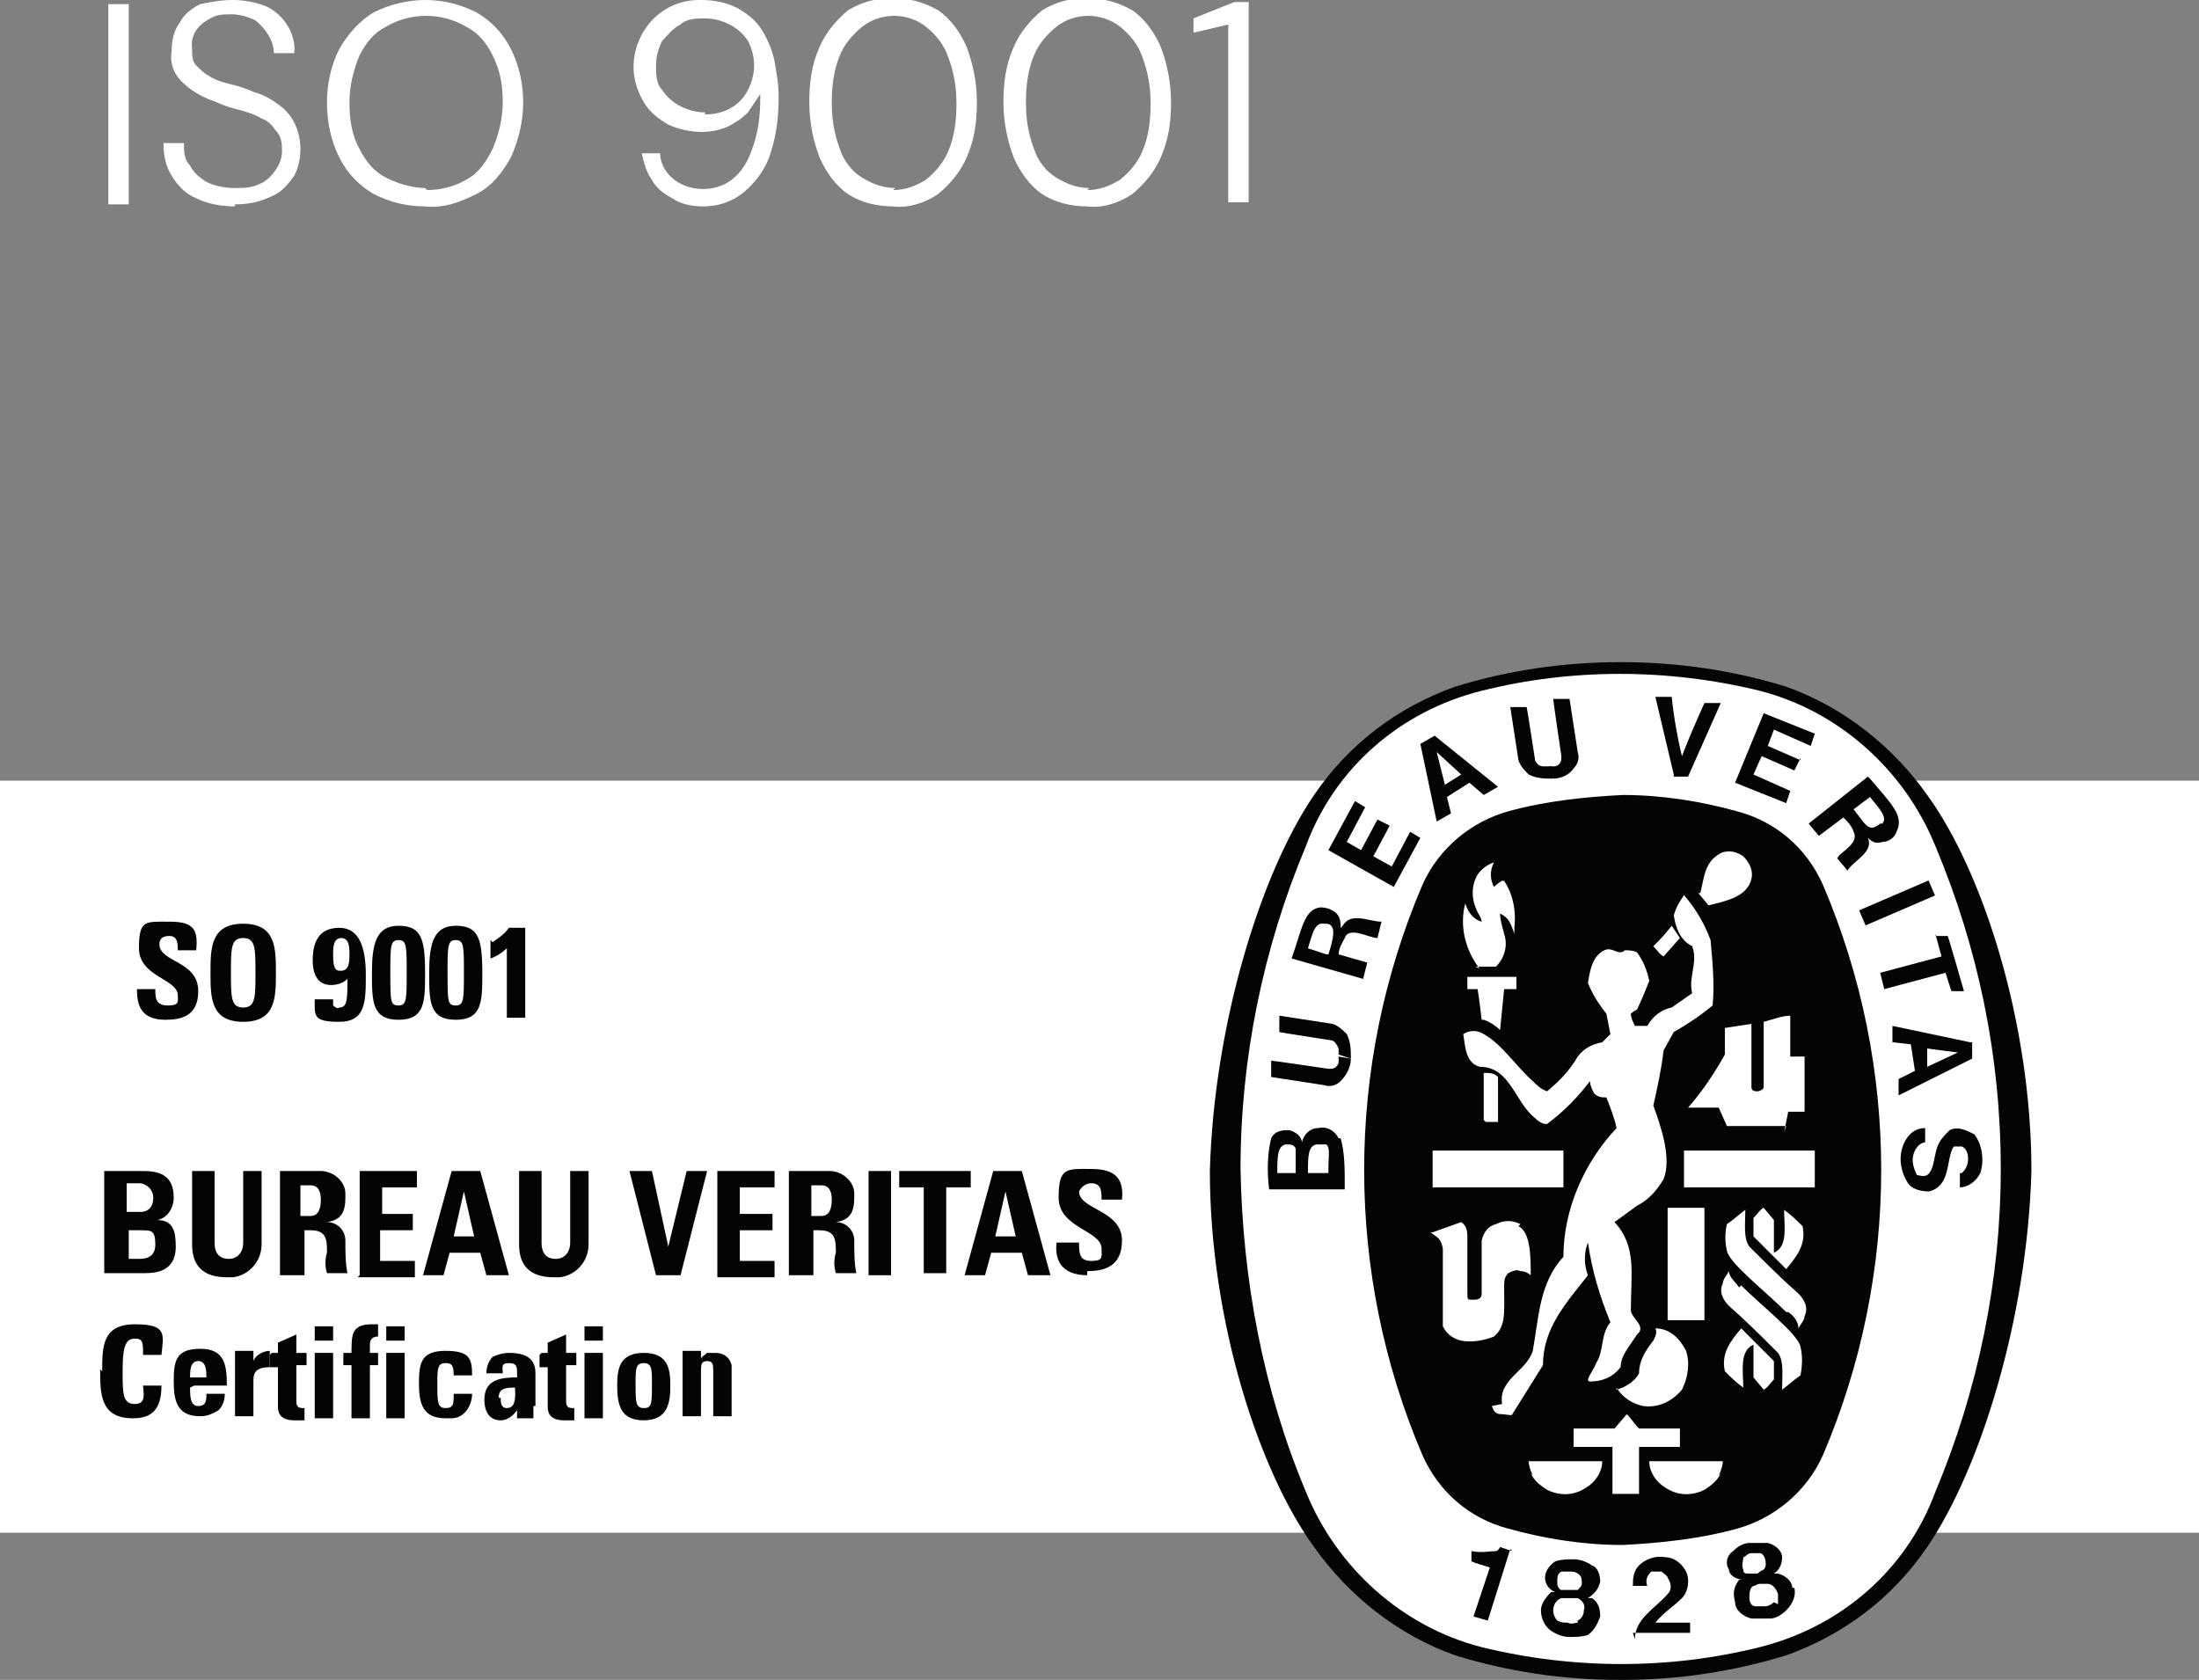 <?xml version="1.0" encoding="UTF-8"?><svg id="Livello_1" xmlns="http://www.w3.org/2000/svg" xmlns:xlink="http://www.w3.org/1999/xlink" viewBox="0 0 107.6 82.2"><rect x="0" y="0" width="107.6" height="82.2" fill="#808080" stroke="none"/><defs><style>.cls-1{fill:none;}.cls-2{fill:#040405;}.cls-3{fill:#fff;}.cls-4{clip-path:url(#clippath);}</style><clipPath id="clippath"><rect class="cls-1" y="31" width="285.9" height="51.2"/></clipPath></defs><g id="Raggruppa_757"><path id="Tracciato_13585" class="cls-3" d="M5.3,10V.2h1v9.8h-1ZM11.5,10.1c-.6,0-1.3-.1-1.9-.4-.5-.2-.9-.6-1.2-1.1s-.4-1-.4-1.6h1c0,.4,0,.8.3,1.1.2.4.5.6.8.8.4.2.9.3,1.4.3.4,0,.8,0,1.2-.2.3-.1.6-.4.8-.7s.3-.6.3-.9,0-.7-.3-1c-.2-.3-.4-.5-.7-.6-.3-.2-.7-.3-1-.4-.4-.1-.8-.2-1.2-.4-.6-.2-1.2-.5-1.7-1-.4-.4-.6-.9-.5-1.5,0-.5.1-1,.4-1.4.2-.4.6-.7,1-.9C10.3.1,10.8,0,11.4,0,11.9,0,12.5.1,13,.3c.9.4,1.5,1.4,1.4,2.3h-1c0-.6-.4-1.2-.9-1.6-.4-.2-.8-.3-1.2-.3-.3,0-.7,0-1,.2-.6.3-1,.8-.9,1.5,0,.3,0,.6.2.8.2.2.4.4.6.5.3.2.6.3,1,.4.4.1.8.2,1.2.4.4.1.8.3,1.2.6.3.2.6.5.8.9.4.8.4,1.8,0,2.6-.3.4-.6.8-1.1,1-.6.3-1.2.4-1.8.4v.1ZM20.8,10.1c-.9,0-1.7-.2-2.5-.6-.7-.4-1.3-1-1.7-1.8-.4-.8-.6-1.7-.6-2.7,0-.9.2-1.8.6-2.6.4-.7,1-1.4,1.7-1.8C19.1.2,20,0,20.8,0c.9,0,1.7.2,2.5.6.7.4,1.3,1,1.7,1.8.4.8.6,1.7.6,2.6s-.2,1.8-.6,2.7c-.4.7-.9,1.4-1.7,1.8s-1.6.7-2.5.6ZM20.9,9.3c.7,0,1.4-.2,1.9-.5.6-.3,1-.9,1.3-1.5.3-.7.5-1.5.5-2.3s-.1-1.5-.5-2.3c-.3-.6-.7-1.1-1.3-1.4-1.2-.7-2.7-.7-3.9,0-.6.3-1,.8-1.3,1.4-.3.7-.5,1.5-.5,2.3s.1,1.6.5,2.3c.3.6.7,1.1,1.3,1.4s1.3.5,1.9.5l.1.1ZM34.4,10.1c-.5,0-1.1-.1-1.5-.4-.4-.2-.8-.5-1-.9-.3-.4-.4-.9-.5-1.3h.9c0,.5.3,1,.7,1.3.8.6,2,.6,2.8,0,.5-.4.8-.9,1-1.5.3-.8.4-1.6.4-2.5v-.2c-.2.3-.4.6-.6.9-.3.3-.6.5-1,.7-.9.4-2,.3-2.9-.1-.5-.3-.9-.6-1.2-1.1-.3-.5-.5-1.1-.5-1.7C31,1.5,32.4,0,34.2,0h.1c.6,0,1.2.1,1.8.4.5.3.9.6,1.2,1.1s.5,1,.6,1.5c.1.6.2,1.1.2,1.7,0,1-.1,1.9-.4,2.8-.2.7-.7,1.4-1.3,1.9s-1.3.7-2,.7ZM34.5,5.6c.9,0,1.7-.4,2.1-1.2.2-.4.3-.8.3-1.2s-.1-.8-.3-1.2c-.2-.3-.5-.6-.9-.8-.4-.2-.8-.3-1.2-.3s-.9,0-1.2.3c-.4.2-.6.5-.9.8-.2.4-.3.8-.3,1.2s0,.9.3,1.2c.2.3.5.6.9.8.4.2.8.3,1.2.3v.1ZM43.7,10.1c-.8,0-1.6-.2-2.2-.6-.6-.4-1.1-1.1-1.4-1.8-.3-.8-.5-1.7-.5-2.7,0-.9.1-1.8.5-2.7.3-.7.8-1.3,1.4-1.8,1.3-.8,3-.8,4.4,0,.6.4,1.1,1.1,1.4,1.8.3.8.5,1.7.5,2.7,0,.9-.1,1.8-.5,2.7-.3.7-.8,1.3-1.4,1.8-.6.4-1.4.7-2.2.6ZM43.7,9.3c.6,0,1.1-.2,1.6-.5.5-.4.9-.9,1.1-1.4.3-.7.4-1.5.4-2.3s-.1-1.5-.4-2.3c-.2-.6-.6-1.1-1.1-1.5-.9-.7-2.2-.7-3.1,0-.5.4-.9.9-1.1,1.4-.3.7-.4,1.5-.4,2.3s.1,1.5.4,2.3c.2.6.6,1.1,1.1,1.4.5.3,1,.5,1.6.5l-.1.1ZM53.2,10.1c-.8,0-1.6-.2-2.2-.6-.6-.4-1.1-1.1-1.4-1.8-.3-.8-.5-1.7-.5-2.7,0-.9.1-1.8.5-2.7.3-.7.8-1.3,1.4-1.8,1.3-.8,3-.8,4.4,0,.6.4,1.1,1.1,1.4,1.8.3.8.5,1.7.5,2.7,0,.9-.1,1.8-.5,2.7-.3.7-.8,1.3-1.4,1.8-.6.4-1.4.7-2.2.6ZM53.2,9.3c.6,0,1.1-.2,1.6-.5.5-.4.9-.9,1.1-1.4.3-.7.4-1.5.4-2.3s-.1-1.5-.4-2.3c-.2-.6-.6-1.1-1.1-1.5-.9-.7-2.2-.7-3.1,0-.5.4-.9.9-1.1,1.4-.3.7-.4,1.5-.4,2.3s.1,1.5.4,2.3c.2.6.6,1.1,1.1,1.4.5.3,1,.5,1.6.5l-.1.1ZM60.1,10V1.2l-1.7.4v-.7l2-.8h.7v9.8h-1v.1Z"/><g id="Raggruppa_756"><rect id="Rettangolo_436" class="cls-3" y="38.2" width="107.6" height="36.8"/><g id="Raggruppa_732"><g class="cls-4"><g id="Raggruppa_731"><path id="Tracciato_13411" class="cls-2" d="M8.1,49.9c-1.2,0-1.4-.7-1.4-1.5h.9c0,.4,0,.8.6.8s.5-.2.5-.5c0-.8-1.9-.9-1.9-2.3s.3-1.3,1.5-1.3,1.4.4,1.3,1.4h-.9c0-.3,0-.7-.4-.7-.3,0-.5.1-.5.4h0c0,.9,1.9.8,1.9,2.3,0,1.2-.8,1.4-1.6,1.4"/><path id="Tracciato_13412" class="cls-2" d="M10.3,47.6c0-1.2,0-2.4,1.6-2.4s1.6,1.2,1.6,2.4,0,2.4-1.6,2.4-1.6-1.2-1.6-2.4M12.5,47.6c0-1.2,0-1.7-.6-1.7s-.6.5-.6,1.7,0,1.7.6,1.7.6-.5.6-1.7"/><path id="Tracciato_13413" class="cls-2" d="M16.3,48.9v.3s.2.2.3.1c.4,0,.4-.4.4-1.4-.2.2-.5.3-.8.3-.7,0-.9-.6-.9-1.2,0-.9.3-1.6,1.3-1.6s1.3,1,1.3,2.3,0,2.3-1.3,2.3-1.2-.3-1.2-1.1c0,0,.9,0,.9,0ZM16.7,47.5c.4,0,.4-.5.4-.8s0-.8-.4-.8-.4.5-.4.8,0,.8.3.8"/><path id="Tracciato_13414" class="cls-2" d="M20.8,47.6c0,1.4,0,2.3-1.3,2.3s-1.3-.9-1.3-2.3.2-2.3,1.3-2.3,1.3.6,1.3,2.3M19.1,47.6c0,1.4,0,1.6.4,1.6s.4-.3.4-1.6,0-1.6-.4-1.6-.4.3-.4,1.6"/><path id="Tracciato_13415" class="cls-2" d="M23.6,47.6c0,1.4,0,2.3-1.3,2.3s-1.3-.9-1.3-2.3.2-2.3,1.3-2.3,1.3.6,1.3,2.3M21.9,47.6c0,1.4,0,1.6.4,1.6s.4-.3.4-1.6,0-1.6-.4-1.6-.4.3-.4,1.6"/><path id="Tracciato_13416" class="cls-2" d="M24.1,46.1c.3-.2.6-.4.8-.7h.8v4.4h-.9v-3.4c-.2.2-.5.4-.8.5v-.9l.1.1Z"/><path id="Tracciato_13417" class="cls-2" d="M5.1,62.4v-5.1h1.9c.8,0,1.5.2,1.5,1.3,0,.5-.3,1-.8,1.1.8,0,.9.6.9,1.3,0,1.3-1.1,1.3-1.6,1.3h-1.9v.1ZM6.2,59.3h.7c.2,0,.6-.1.6-.7,0-.3-.2-.6-.6-.7h-.7v1.4ZM6.2,61.6h.6c.2,0,.8,0,.8-.7s-.2-.7-.7-.7h-.6v1.4h-.1Z"/><path id="Tracciato_13418" class="cls-2" d="M12.8,57.3v3.6c0,.8-.6,1.5-1.4,1.6h-.3c-1.2,0-1.7-.6-1.7-1.6v-3.6h1.1v3.5c0,.6.3.8.7.8s.7-.3.7-.8v-3.5h1.1-.2Z"/><path id="Tracciato_13419" class="cls-2" d="M14.7,62.4h-1v-5.1h2c.6,0,1.2.5,1.2,1.1v.2c0,.7-.2,1.1-.9,1.2.5,0,.9.4.9.9h0c0,.6,0,1.1.1,1.6h-1c-.1-.3-.1-.7,0-1,0-.6,0-1.1-.8-1.1h-.3v2.2h0M14.7,59.5h.5c.4,0,.5-.4.5-.8,0-.5-.2-.7-.5-.7h-.5v1.5Z"/><path id="Tracciato_13420" class="cls-2" d="M17.6,62.4v-5.1h2.8v.8h-1.7v1.3h1.5v.8h-1.6v1.5h1.7v.8h-2.8l.1-.1Z"/><path id="Tracciato_13421" class="cls-2" d="M20.7,62.4l1.4-5.1h1.4l1.4,5.1h-1.1l-.3-1.1h-1.5l-.3,1.1h-1ZM22.7,58.3h0l-.5,2.2h1l-.5-2.2Z"/><path id="Tracciato_13422" class="cls-2" d="M28.8,57.3v3.6c0,.8-.6,1.5-1.4,1.6h-.3c-1.2,0-1.7-.6-1.7-1.6v-3.6h1.1v3.5c0,.6.3.8.7.8s.7-.3.7-.8v-3.5h1.1-.2Z"/><path id="Tracciato_13423" class="cls-2" d="M30.8,57.3h1.1l.8,3.7.9-3.7h1l-1.3,5.1h-1.2s-1.3-5.1-1.3-5.1Z"/><path id="Tracciato_13424" class="cls-2" d="M35.1,62.4v-5.1h2.8v.8h-1.7v1.3h1.6v.8h-1.6v1.5h1.7v.8h-2.8v-.1Z"/><path id="Tracciato_13425" class="cls-2" d="M39.7,62.4h-1.1v-5.1h2c.6,0,1.2.5,1.2,1.1v.2c0,.7-.2,1.1-.9,1.2.5,0,.9.4.9.9h0c0,.6,0,1.1.1,1.6h-1c-.1-.3-.1-.7,0-1,0-.6,0-1.1-.8-1.1h-.3v2.2h0M39.7,59.5h.5c.4,0,.5-.4.5-.8,0-.5-.2-.7-.5-.7h-.5v1.5Z"/><rect id="Rettangolo_437" class="cls-2" x="42.5" y="57.3" width="1.1" height="5.1"/><path id="Tracciato_13426" class="cls-2" d="M47.5,57.3v.8h-1.2v4.2h-1.1v-4.2h-1.2v-.8h3.5Z"/><path id="Tracciato_13427" class="cls-2" d="M47.2,62.4l1.4-5.1h1.4l1.4,5.1h-1.1l-.3-1.1h-1.5l-.3,1.1h-1ZM49.2,58.3h0l-.5,2.2h1l-.5-2.2Z"/><path id="Tracciato_13428" class="cls-2" d="M53.2,62.4c-1.3,0-1.6-.8-1.5-1.6h1.1c0,.5,0,.9.6.9s.5-.2.5-.6c0-.9-2.1-1-2.1-2.5s.4-1.4,1.6-1.4,1.6.5,1.5,1.5h-1c0-.4,0-.8-.5-.8-.3,0-.5.2-.6.4h0c0,.9,2.1.9,2.1,2.4,0,1.3-.9,1.5-1.7,1.5"/><path id="Tracciato_13429" class="cls-2" d="M5,67.1c0-1.2,0-2.3,1.6-2.3s1.4.5,1.3,1.5h-.9c0-.6,0-.8-.4-.8-.5,0-.6.5-.6,1.6s0,1.6.6,1.6.4-.6.4-.9h.9c0,1.2-.5,1.6-1.4,1.6-1.6,0-1.6-1.2-1.6-2.4"/><path id="Tracciato_13430" class="cls-2" d="M9.3,67.9c0,.4,0,.9.4.9s.4-.3.4-.6h.9c0,.3-.1.6-.3.8-.3.2-.6.3-.9.3-1.1,0-1.3-.7-1.3-1.7s.1-1.6,1.3-1.6,1.3.8,1.3,1.8h-1.6l-.2.1ZM10.1,67.4c0-.3,0-.8-.4-.8s-.4.5-.4.8c0,0,.8,0,.8,0Z"/><path id="Tracciato_13431" class="cls-2" d="M12.4,66.2v.4c.1-.3.5-.5.8-.5v.8c-.8,0-.8.4-.8.7v1.7h-.9v-3.2h.9v.1Z"/><path id="Tracciato_13432" class="cls-2" d="M13.3,66.2h.3v-.5l.9-.4v.9h.5v.6h-.5v1.7c0,.2,0,.4.3.4h.1v.6h-.5c-.8,0-.8-.5-.8-.7v-1.9h-.4v-.6l.1-.1Z"/><path id="Tracciato_13433" class="cls-2" d="M16.3,65.6h-.9v-.7h.9v.7ZM16.3,69.4h-.9v-3.2h.9v3.2Z"/><path id="Tracciato_13434" class="cls-2" d="M18.5,65.4q-.4,0-.4.4v.4h.4v.6h-.4v2.6h-.9v-2.6h-.4v-.6h.4c0-.9,0-1.4,1-1.4h.3v.6"/><path id="Tracciato_13435" class="cls-2" d="M19.8,65.6h-.9v-.7h.9v.7ZM19.8,69.4h-.9v-3.2h.9v3.2Z"/><path id="Tracciato_13436" class="cls-2" d="M22.2,67.3c0-.5-.1-.6-.4-.6-.4,0-.4.3-.4,1,0,.9,0,1.2.4,1.2s.4-.2.4-.7h.9c0,.6-.4,1.2-1,1.2h-.3c-1.1,0-1.3-.7-1.3-1.7s.1-1.6,1.3-1.6,1.3.4,1.3,1.2h-.9"/><path id="Tracciato_13437" class="cls-2" d="M26.1,68.8v.6h-.8v-.4c-.2.3-.5.5-.8.5-.6,0-.8-.5-.8-1,0-1,.8-1.1,1.6-1.1v-.2c0-.3,0-.5-.4-.5s-.3.2-.3.5h-.8c0-.3.1-.6.3-.8.2-.1.5-.2.8-.2,1.1,0,1.3.5,1.3,1v1.6M24.5,68.4c0,.2,0,.5.3.5.5,0,.4-.7.4-1-.4,0-.8,0-.8.5"/><path id="Tracciato_13438" class="cls-2" d="M26.5,66.2h.3v-.5l.9-.4v.9h.5v.6h-.5v1.7c0,.2,0,.4.3.4h.1v.6h-.5c-.8,0-.8-.5-.8-.7v-1.9h-.4v-.6l.1-.1Z"/><path id="Tracciato_13439" class="cls-2" d="M29.5,65.6h-.9v-.7h.9v.7ZM29.5,69.4h-.9v-3.2h.9v3.2Z"/><path id="Tracciato_13440" class="cls-2" d="M30.2,67.8c0-.8.1-1.6,1.3-1.6s1.3.8,1.3,1.6-.1,1.7-1.3,1.7c-1.1,0-1.3-.7-1.3-1.7M31.9,67.7c0-.7,0-1-.4-1s-.4.3-.4,1c0,.9,0,1.2.4,1.2s.4-.2.4-1.2"/><path id="Tracciato_13441" class="cls-2" d="M34.3,66.5h0c0-.1.2-.2.3-.3h.4c.4,0,.7.2.8.6h0v2.5h-.9v-2.2c0-.3,0-.5-.3-.5s-.3.2-.3.5v2.2h-.9v-3.2h.9v.4Z"/><path id="Tracciato_13442" class="cls-2" d="M79.4,82.2h0c2.7,0,5.4-.4,8-1.2,2.8-1,5.2-2.8,6.9-5.3,2.6-3.8,4.9-11.2,5.1-18.4,0-7.3-2.4-14.7-5.1-18.4-1.7-2.4-4.1-4.3-6.9-5.3-2.6-.8-5.3-1.2-8.1-1.2s-5.5.4-8.1,1.2c-2.8,1-5.2,2.8-6.9,5.3-2.6,3.8-4.9,11.2-5.1,18.4,0,7.3,2.4,14.7,5.1,18.4,1.7,2.4,4.1,4.3,6.9,5.3,2.6.8,5.3,1.2,8,1.2h.2Z"/><path id="Tracciato_13443" class="cls-3" d="M97.9,57.2c0,5.4-1.1,10.8-3.2,15.8-1.4,3.8-4.6,6.6-8.6,7.6-4.4,1.1-9.1,1.1-13.6,0-3.9-1-7.1-3.9-8.6-7.6-2.1-5-3.1-10.4-3.2-15.8,0-5.4,1.1-10.8,3.2-15.8,1.4-3.8,4.6-6.6,8.6-7.6,4.4-1.1,9.1-1.1,13.6,0,3.9,1,7.1,3.9,8.6,7.6,2.1,5,3.2,10.3,3.2,15.8"/><path id="Tracciato_13444" class="cls-2" d="M79.4,38.9c1.9,0,3.8.3,5.6.8,1.9.5,3.4,1.8,4.2,3.6,3.8,8.9,3.8,19,0,27.9-.8,1.8-2.4,3.1-4.2,3.6-1.8.5-3.7.7-5.6.8h0c-1.9,0-3.8-.3-5.6-.8-1.9-.5-3.4-1.8-4.2-3.6-3.8-8.9-3.8-19,0-27.9.8-1.8,2.4-3.1,4.2-3.6,1.8-.5,3.7-.7,5.6-.8h0"/><path id="Tracciato_13445" class="cls-3" d="M82.2,45.9c-.1-.2-.2-.4-.3-.6"/><rect id="Rettangolo_438" class="cls-3" x="70.1" y="56.3" width="6.4" height="1.8"/><path id="Tracciato_13446" class="cls-3" d="M75,72.2c-.1-.2-.2-.5-.2-.7h3.6c0,.5-.3,1-.8,1.3-.6.4-1.3.4-1.9.1-.3-.2-.6-.4-.8-.8"/><path id="Tracciato_13447" class="cls-3" d="M78.9,70.8h-1.9v-.9h2l.6-.7c.3.3.3.4.6.7h2v.9h-2v2.3h-1.3s0-2.3,0-2.3Z"/><path id="Tracciato_13448" class="cls-3" d="M79.1,68c.4-.1.9-.4,1.1-.8,0-.6.3-1.1.7-1.6.1-.2.2-.4.1-.6.7,0,1.2.5,1.5,1.1.2.6.1,1.3-.2,1.9-.5.6-1.2.9-1.9.8-.5-.1-1-.4-1.3-.9"/><path id="Tracciato_13449" class="cls-3" d="M74.4,59.9c-.4-.2-.8-.2-1.2,0-.4.1-.6.4-.7.8v2.6c0,.2-.1.3-.4.3s-.3,0-.3-.3v-2.7c0-.3,0-.6-.3-.8l-1.4.5h-.1c.4.3.5.3.6.8v3.6h0v.2h0c.2.4.5.6.9.7.5.1,1.1,0,1.6-.2.6-.5.5-1.2.5-2.4,0-.3,0-.5.2-.7.2-.1.4-.2.6-.1.2,0,.4.1.5.2,0-.9,0-2.1-.6-2.4"/><path id="Tracciato_13450" class="cls-3" d="M87.4,64.2c-1-1-2.8-2.4-2.9-3-.1-.4-.1-.9,0-1.3.3-.2.5-.4.9-.7,0,.7-.1,1.4.2,1.8.8.8,1.6,1.6,2.4,2.3.3.3.5.7.3,1.1,0,.2-.2.4-.3.6,0-.3-.2-.6-.5-.8"/><rect id="Rettangolo_439" class="cls-3" x="81.6" y="59.1" width="1.8" height="5.5"/><path id="Tracciato_13451" class="cls-3" d="M85.8,59.6c.2-.2.3-.4.5-.5l.5.6v1.6c.7-.3.5-1.3.5-2.1.4.3.6.5.9.8.2.9-.3,1.5-.8,2.1l-1.6-1.6v-.9h0Z"/><path id="Tracciato_13452" class="cls-3" d="M87.3,55.4l.2-1h.8v-2.7h-.7v-2c-.4,0-.9.2-1.3.3v3.2c0,.1-.2.2-.3.2h0c-.1,0-.3,0-.3-.2v-3.1l-1.3.2v1.3c-.5.9-1.1,1.8-1.8,2.6h1.5l.4.9h2.9l-.1.3Z"/><path id="Tracciato_13453" class="cls-3" d="M72.6,54.8v-2.3c.3,0,.5,0,.7.2v2.2h-.6l-.1-.1Z"/><path id="Tracciato_13454" class="cls-3" d="M72.5,49.9c-.1-.8-.1-.9-.2-1.5h-.5v-.6h2.4v.6h-.6l-.2,2c-.2-.2-.5-.4-.8-.5"/><path id="Tracciato_13455" class="cls-3" d="M72.4,47.4c-.7-.9-1-2.1-.7-3.2.1.4.4.8.8.9,0-.2-.2-.4-.3-.7-.2-.5-.2-1.1.1-1.6.2-.3.5-.5.8-.6-.2.4-.2.8,0,1.2.13-.13.27-.23.4-.3h.1c.4.6.6,1.4.5,2.3v.3c-.2-.6-.3-.8-.7-1,0,.3.1.6.2,1,.2.6,0,1.2-.4,1.6h-1l.2.1Z"/><path id="Tracciato_13456" class="cls-3" d="M82.2,45.9l-.8.9c-.2-.1-.3-.3-.5-.5.4-.4.5-.5.9-1"/><path id="Tracciato_13457" class="cls-3" d="M83.2,43.7c.2-.8.2-1.6,1.1-2,.4-.1.7,0,1,.2.3.3.5.7.4,1.1-.2.9-1.3,1.1-2.1,1.3l-.5-.6h.1Z"/><path id="Tracciato_13458" class="cls-3" d="M88.8,56.2v1.9h-6.4v-1.8h6.4v-.1Z"/><path id="Tracciato_13459" class="cls-3" d="M73.5,68.7c-.2-1.2,1.2-1.6,1.5-2.6.3-1.6.3-3.3,1.5-4.6,0-2.3,1-4.6,2.6-6.3-.1-.5-.3-1-.5-1.5-.2,0-.4,0-.6-.2-.1-.2-.2-.4-.2-.6-.6.8-1.3,1.5-2.1,2.1-.1,0-.3,0-.6-.3-1-.8-1.2-2.5-2.7-2.5-.7-.2-.7-1-.8-1.6.3-.2.7-.2,1,0,.9.5,1.6,1.6,2.4,2.3.2.2.4.4.7.5.6-.5,1.1-1,1.5-1.7.3-.4.7-.6,1.2-.7l.4-.4-.2-1c-.4-.5-.7-1-.9-1.5.1-.6.2-1.3.8-1.6.4-.2.7.3,1,0,.2,0,.4,0,.6.1.3.4.5.9.6,1.4-.2.5-.4,1-.6,1.4,0,0-.2.1-.3.2,0,.2.1.4.2.6h.6c.3-.5.7-.8,1.2-.9l1-.7c-.2-.8.3-1.5,0-2.3-.6-.3-.8-.9-.9-1.5.1-.4.3-.7.5-1h0c.6.7,1,1.4,1.3,2.2.1,1.1.2,2.2.1,3.2-.6.5-1.2.9-1.9,1.3l-.5.9c-.1.9-.3,1.8-.5,2.7.4,1.1.9,2.6.5,3.6-.3.5-.7,1-1.3,1.3l-1.1.8c1.1,1.2.8,2.5.8,4.3,0,.4.8.8.3,1.2-.3.5-.8,1-.8,1.6-.4.5-.9.7-1.5.7,0,0-.1,0-.1-.1h0c.1-.3.3-.5.4-.8.4-.6.2-1.4.7-2-.5-1.2-.9-2.5-1.1-3.9h0c-.2.5-.2,1.1,0,1.6-1.1,1.4-2.2,2.6-2.2,4.4-.5.8-1,1.6-1.5,2.4,0,.1-.3,0-.5,0-.3,0-.4-.1-.5-.4"/><path id="Tracciato_13460" class="cls-3" d="M85.2,62.9c1,1,2.8,2.4,2.9,3,.1.4.1.9,0,1.4-.3.2-.5.4-.9.7,0-.7.1-1.4-.2-1.8-.8-.8-1.6-1.6-2.4-2.3-.3-.3-.5-.7-.3-1.1,0-.2.2-.4.3-.6,0,.3.3.5.5.8"/><path id="Tracciato_13461" class="cls-3" d="M86.8,67.5c-.2.2-.3.4-.5.5l-.5-.6v-1.6c-.7.3-.5,1.3-.5,2.1-.4-.3-.6-.5-.9-.8-.2-.9.3-1.5.8-2.1l1.6,1.6v.9h0Z"/><path id="Tracciato_13462" class="cls-3" d="M84.1,72.2c.1-.2.2-.5.2-.7h-3.6c0,.5.3,1,.8,1.3.6.4,1.3.4,1.9.1.3-.2.6-.4.8-.8"/><path id="Tracciato_13463" class="cls-2" d="M80,80.2c0-1,1-1.5,1.6-2.2.2-.2.2-.5,0-.8,0-.1-.2-.2-.3-.3h-.5c-.2.2-.3.4-.2.7h-.7c0-.3,0-.7.3-1s.8-.5,1.3-.4c.4,0,.8.3,1,.7.2.4.1,1-.2,1.3-.4.4-.9.7-1.3,1.2h1.7v.5h-2.8l.1.3Z"/><path id="Tracciato_13464" class="cls-2" d="M73.9,75.8h0l-1.1,3.5-.7-.2.8-2.4h0c-.3-.1-.7-.2-.9-.3v-.5c.5.1.9,0,1.2,0,0,0,.1,0,.2-.2l.6.2-.1-.1Z"/><path id="Tracciato_13465" class="cls-2" d="M87.7,77.7c0-.3-.3-.6-.7-.7h-.2c.3-.2.4-.5.4-.8s-.3-.6-.7-.7h-.9c-.3,0-.6.2-.8.4-.3.2-.4.6-.2.9,0,.3.4.5.7.5h-.2c-.3.4-.3.7-.2,1.1,0,.4.4.7.8.8h.9c.3,0,.6-.2.8-.4.3-.3.5-.7.4-1.1M85.3,76.8c-.1-.2,0-.4,0-.6.1,0,.2-.2.4-.2h.4c.2,0,.3.3.3.5,0,.1,0,.2-.1.3,0,0-.2.1-.3.2h-.4c-.2,0-.3,0-.3-.2M86.8,78.4c-.1.1-.3.2-.4.2h-.5c-.2,0-.3-.2-.3-.4s0-.5.2-.6c.1,0,.2-.1.3-.1h.4c.2,0,.4.2.5.5v.5"/><path id="Tracciato_13466" class="cls-2" d="M78.3,79.1c0-.4-.1-.7-.4-.9h-.2c.3-.2.5-.4.6-.8,0-.3-.1-.7-.4-.8-.3-.2-.6-.3-.9-.3s-.6,0-.9.1c-.3.2-.5.5-.5.8s.2.6.5.7h-.2c-.3.3-.5.6-.5.9,0,.4.2.8.5,1s.6.3.9.3.6,0,.9-.1c.3-.2.5-.6.6-.9M76.2,77.4c0-.2,0-.4.2-.5h.4c.1,0,.3,0,.4.1.2.1.2.3.2.5,0,.1-.1.2-.2.3h-.8c-.1,0-.2-.2-.2-.3M77.2,79.4c-.1,0-.3.1-.5,0-.2,0-.3,0-.5-.1-.1-.1-.2-.3-.2-.5s.1-.5.4-.6h.8c.2.1.4.3.3.6,0,.2-.1.4-.3.5"/><rect id="Rettangolo_440" class="cls-2" x="90.97" y="43.78" width="3.7" height=".8" transform="translate(-9.9 40.32) rotate(-23.3)"/><path id="Tracciato_13467" class="cls-2" d="M81.9,37.9l-.9-3.8h.8c.1,1,.3,2.1.5,2.9.3-.8.7-1.7,1.1-2.6h.8l-1.6,3.6h-.7v-.1Z"/><path id="Tracciato_13468" class="cls-2" d="M67.4,40.1l-.8,1.5-.7-.4.9-1.7-.5-.3-1.3,2.4,3.2,1.8,1.3-2.4-.5-.3-.9,1.7-.9-.5.8-1.5-.6-.3Z"/><path id="Tracciato_13469" class="cls-2" d="M65.5,55.7c-.2-.4-.6-.6-1-.5-.4,0-.7.3-.8.7,0-.3-.3-.5-.6-.6-.3,0-.7,0-.9.4-.2.8-.2,1.7-.1,2.5h3.7v-.3c0-.7,0-1.5-.2-2.2M63.4,57.4h-.9c0-.8,0-1.3.4-1.4.3,0,.4,0,.5.2v1.2ZM65,57.4h-1c0-.8,0-1.3.4-1.4h.5c.2.2.1.5.1,1.3"/><path id="Tracciato_13470" class="cls-2" d="M94.7,45.8h.6c0-.1.8,2.7.8,2.7h-.6c0,.1-.3-.9-.3-.9l-3,.8-.2-.8,3-.8-.3-1.1v.1Z"/><path id="Tracciato_13471" class="cls-2" d="M76,38.1c-.4,0-.8,0-1.2-.2-.2-.2-.4-.4-.5-.7l-.4-2.6h.8c0-.1.4,2.5.4,2.5,0,.2.2.4.4.4h.4"/><path id="Tracciato_13472" class="cls-2" d="M76,38.1c.4,0,.8-.2,1-.5.2-.2.3-.5.2-.8l-.4-2.6h-.8c0,.1.4,2.8.4,2.8,0,.2,0,.4-.3.5h-.3"/><path id="Tracciato_13473" class="cls-2" d="M96.4,51l-3.8-.8v.8l.9.1.2,1.3-.8.4v.8l3.6-1.8v-.8h-.1ZM94.3,52.2v-.9c-.1,0,1.5.2,1.5.2l-1.5.7Z"/><path id="Tracciato_13474" class="cls-2" d="M95.8,57.4h.2c.2-.2.3-.4.3-.7s-.1-.5-.3-.6h-.4c-.4.6-.1,1.9-1.2,2.2-.4,0-.9-.1-1.1-.5-.4-.7-.4-1.5,0-2.1.2-.3.5-.5.9-.5v.7c-.2,0-.4.2-.5.4-.2.4-.1.8.1,1.2.1,0,.3.1.5,0,.4-.3.3-1.1.6-1.6.1-.2.3-.4.5-.6.4-.2.8,0,1.2.2.4.5.5,1.3.3,1.9-.2.4-.6.7-1,.7v-.7h-.1Z"/><path id="Tracciato_13475" class="cls-2" d="M66.1,51.8c0,.4-.2.8-.5,1.1-.2.2-.5.3-.8.2l-2.6-.4v-.8c.1,0,2.8.4,2.8.4.2,0,.4,0,.5-.3v-.3"/><path id="Tracciato_13476" class="cls-2" d="M66.1,51.8c0-.4,0-.8-.2-1.2-.2-.2-.4-.4-.7-.5l-2.6-.4v.8c-.1,0,2.5.4,2.5.4.2,0,.3.2.4.4v.3"/><path id="Tracciato_13477" class="cls-2" d="M70.2,36l-.7.4.8,3.8.7-.4-.2-.8,1.1-.7.7.6.7-.4s-3.1-2.5-3.1-2.5ZM70.7,38.4l-.4-1.6,1.2,1.1s-.8.5-.8.5Z"/><path id="Tracciato_13478" class="cls-2" d="M88.1,37.2l-1.6-.7.3-.8,1.8.8.2-.6-2.5-1-1.4,3.4,2.5,1,.2-.6-1.8-.8.4-.9,1.6.7.3-.6v.1Z"/><path id="Tracciato_13479" class="cls-2" d="M65.6,45.4c0-.2,0-.5-.2-.7s-.5-.3-.8-.3c-.8.1-.9,1.1-1.4,2.5l3.5,1,.2-.8-1.4-.4h0c0-.3.2-.6.3-.8.2-.6,1.2,0,1.6,0l.2-.8c-.6,0-1.5-.5-1.9.2M64.9,46.7l-.9-.3c.2-.6.3-1.3.8-1.2.2,0,.3,0,.4.2s0,.7-.2,1.3"/><path id="Tracciato_13480" class="cls-2" d="M91.4,38l-2.9,2.3.5.6,1.2-.9h0c.2.2.4.4.5.7.3.6-.7,1-.8,1.3l.5.6c.3-.5,1.3-.9,1-1.6.2.2.4.3.7.2.3,0,.6-.2.7-.5.4-.8-.3-1.4-1.3-2.6M92,40.3c-.1.1-.3.2-.4.2-.3,0-.5-.4-.9-.9l.8-.6c.4.5.9,1,.6,1.3"/></g></g></g></g></g></svg>
